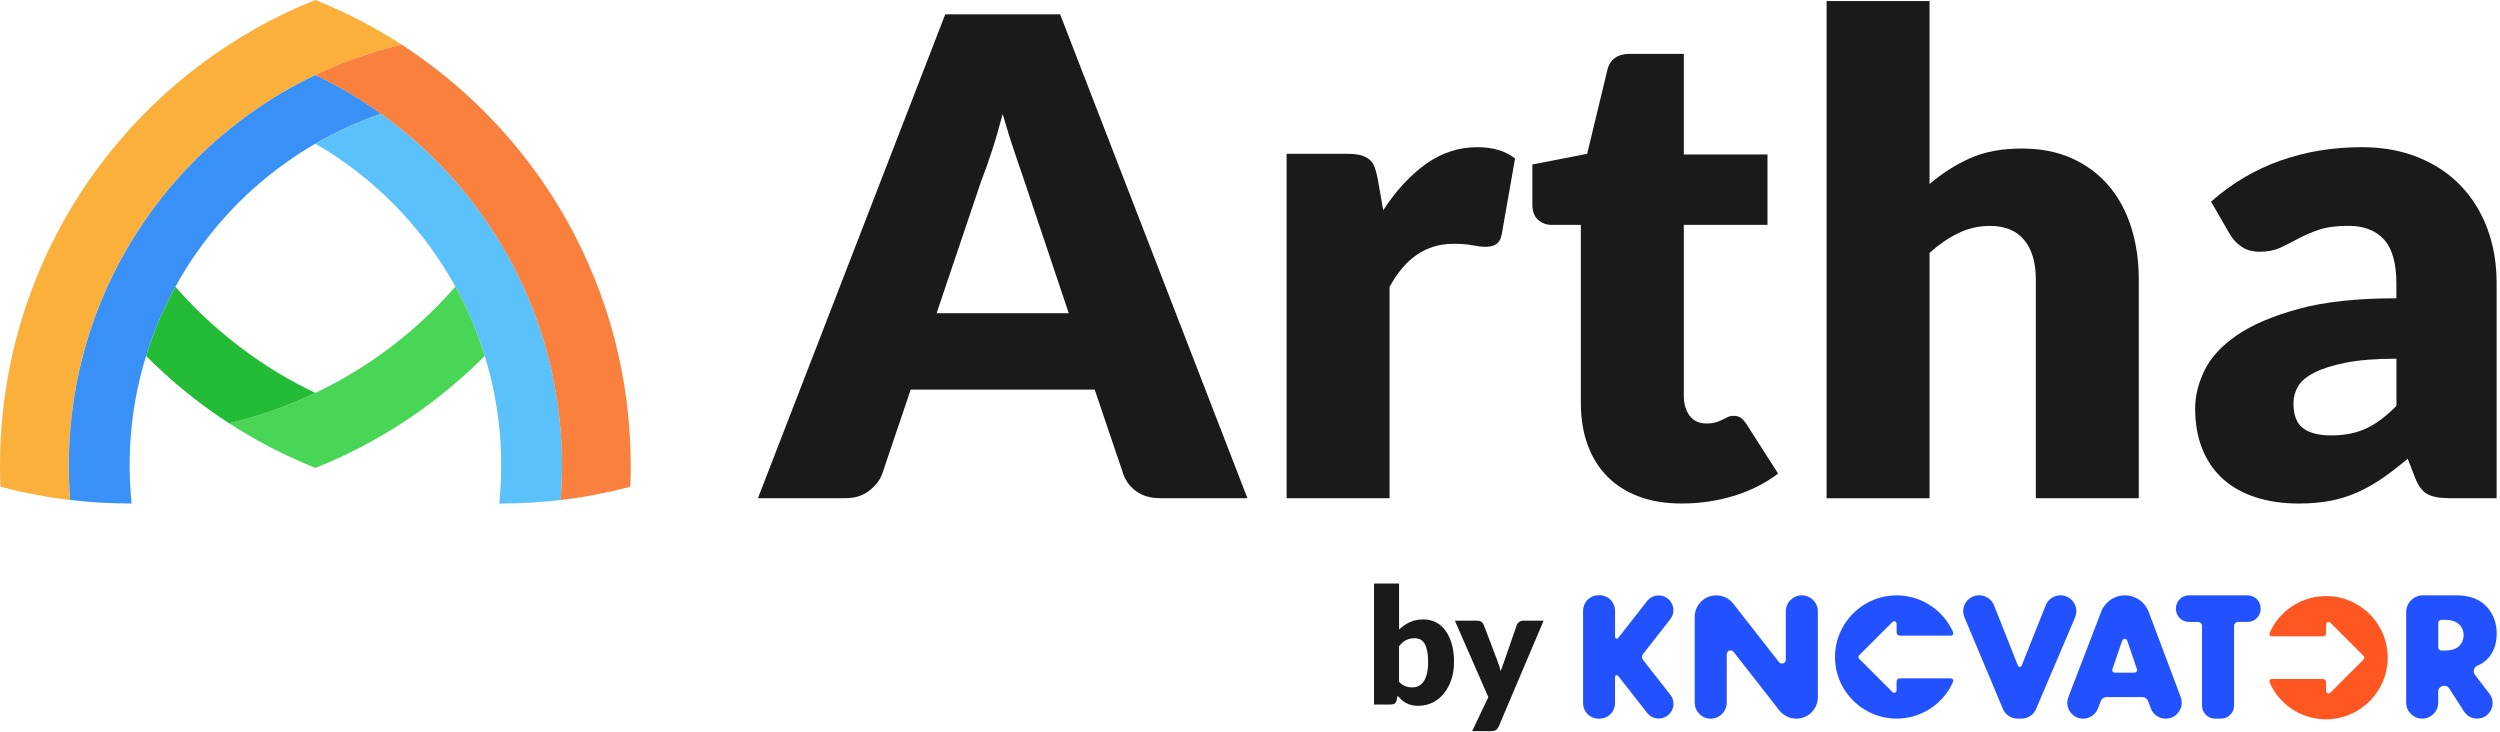 <?xml version="1.0" encoding="UTF-8"?> <svg xmlns="http://www.w3.org/2000/svg" width="751" height="220" viewBox="0 0 751 220" fill="none"><path d="M374.73 149.655H348.593C345.668 149.655 343.253 148.973 341.363 147.608C339.465 146.243 338.153 144.495 337.425 142.373L328.845 117.038H273.578L264.998 142.373C264.33 144.233 263.033 145.913 261.105 147.413C259.178 148.913 256.815 149.655 254.025 149.655H227.685L283.95 4.312H318.465L374.73 149.663V149.655ZM281.355 94.088H321.06L307.695 54.285C306.833 51.758 305.813 48.788 304.65 45.36C303.488 41.94 302.34 38.227 301.208 34.237C300.143 38.295 299.048 42.053 297.915 45.51C296.783 48.968 295.718 51.96 294.72 54.487L281.355 94.088Z" fill="#1A1A1A"></path><path d="M386.498 149.655V46.208H404.85C406.38 46.208 407.663 46.343 408.69 46.605C409.718 46.868 410.588 47.288 411.285 47.85C411.983 48.42 412.515 49.163 412.883 50.093C413.25 51.023 413.565 52.155 413.828 53.49L415.523 63.165C419.31 57.315 423.57 52.695 428.288 49.298C433.013 45.908 438.165 44.213 443.753 44.213C448.478 44.213 452.265 45.345 455.123 47.603L451.133 70.35C450.87 71.745 450.338 72.728 449.535 73.29C448.74 73.86 447.675 74.138 446.348 74.138C445.215 74.138 443.888 73.988 442.358 73.688C440.828 73.388 438.9 73.238 436.575 73.238C428.46 73.238 422.078 77.565 417.42 86.205V149.655H386.498Z" fill="#1A1A1A"></path><path d="M505.215 151.253C500.295 151.253 495.952 150.54 492.195 149.108C488.437 147.675 485.28 145.65 482.715 143.018C480.157 140.393 478.207 137.213 476.88 133.493C475.545 129.773 474.885 125.61 474.885 121.02V67.553H466.102C464.505 67.553 463.147 67.035 462.015 66.008C460.882 64.98 460.32 63.465 460.32 61.47V49.403L476.782 46.208L482.865 20.97C483.66 17.775 485.925 16.178 489.652 16.178H505.815V46.403H530.955V67.553H505.815V118.928C505.815 121.32 506.4 123.3 507.562 124.868C508.725 126.435 510.405 127.215 512.602 127.215C513.735 127.215 514.68 127.103 515.445 126.863C516.21 126.63 516.877 126.36 517.44 126.068C518.002 125.768 518.535 125.505 519.037 125.273C519.54 125.04 520.117 124.92 520.785 124.92C521.715 124.92 522.465 125.138 523.027 125.565C523.59 125.993 524.175 126.683 524.775 127.613L534.15 142.275C530.16 145.268 525.667 147.51 520.68 149.01C515.692 150.51 510.54 151.253 505.215 151.253Z" fill="#1A1A1A"></path><path d="M548.707 149.655V0.322H579.63V55.29C583.35 52.095 587.392 49.522 591.749 47.557C596.107 45.592 601.312 44.617 607.364 44.617C613.012 44.617 618.022 45.6 622.38 47.557C626.737 49.522 630.412 52.245 633.405 55.74C636.397 59.227 638.654 63.39 640.192 68.212C641.722 73.035 642.487 78.27 642.487 83.925V149.662H611.565V83.925C611.565 78.87 610.402 74.932 608.069 72.105C605.744 69.277 602.317 67.867 597.794 67.867C594.404 67.867 591.21 68.602 588.217 70.065C585.225 71.527 582.367 73.492 579.637 75.952V149.67H548.714L548.707 149.655Z" fill="#1A1A1A"></path><path d="M735.847 149.655C732.922 149.655 730.71 149.258 729.217 148.463C727.717 147.668 726.472 146.003 725.475 143.475L723.277 137.79C720.682 139.988 718.192 141.915 715.792 143.58C713.4 145.238 710.917 146.655 708.36 147.818C705.802 148.98 703.072 149.85 700.177 150.413C697.282 150.975 694.072 151.26 690.547 151.26C685.822 151.26 681.532 150.645 677.677 149.408C673.822 148.17 670.545 146.355 667.852 143.955C665.16 141.548 663.082 138.57 661.62 134.993C660.157 131.423 659.422 127.305 659.422 122.633C659.422 118.965 660.352 115.193 662.212 111.323C664.072 107.453 667.297 103.935 671.887 100.763C676.477 97.59 682.657 94.943 690.442 92.805C698.22 90.668 708.03 89.603 719.872 89.603V85.17C719.872 79.058 718.627 74.648 716.13 71.925C713.632 69.203 710.092 67.845 705.502 67.845C701.842 67.845 698.85 68.243 696.525 69.045C694.2 69.84 692.115 70.74 690.292 71.738C688.462 72.735 686.685 73.635 684.952 74.43C683.22 75.225 681.165 75.63 678.765 75.63C676.635 75.63 674.827 75.113 673.327 74.085C671.827 73.058 670.65 71.775 669.787 70.245L664.2 60.57C670.447 55.05 677.385 50.948 684.997 48.255C692.61 45.563 700.777 44.213 709.485 44.213C715.732 44.213 721.372 45.225 726.397 47.258C731.415 49.29 735.675 52.11 739.162 55.74C742.65 59.363 745.327 63.668 747.195 68.655C749.055 73.643 749.985 79.095 749.985 85.013V149.655H735.817H735.847ZM700.335 130.8C704.325 130.8 707.82 130.103 710.812 128.7C713.805 127.305 716.827 125.048 719.887 121.92V107.753C713.7 107.753 708.615 108.158 704.625 108.96C700.635 109.763 697.477 110.768 695.145 111.983C692.82 113.19 691.207 114.563 690.307 116.108C689.407 117.653 688.957 119.325 688.957 121.14C688.957 124.695 689.917 127.193 691.852 128.64C693.78 130.08 696.607 130.8 700.335 130.8Z" fill="#1A1A1A"></path><path d="M120.675 13.41C111.63 15.54 102.945 18.608 94.748 22.523C87.802 25.83 81.188 29.745 74.985 34.185C66.795 40.057 59.303 46.852 52.688 54.435C48.352 59.392 44.392 64.688 40.837 70.282C36.667 76.838 33.083 83.782 30.128 91.065C27.488 97.567 25.358 104.34 23.805 111.315C22.477 117.195 21.555 123.233 21.067 129.375C20.79 132.833 20.655 136.32 20.655 139.845C20.655 143.37 20.797 146.783 21.06 150.203C13.92 149.363 6.938 148.013 0.135 146.205C0.045 144.09 0 141.975 0 139.845C0 134.805 0.247 129.81 0.735 124.898C1.343 118.703 2.34 112.605 3.675 106.65C6.562 93.832 11.078 81.638 17.003 70.282C20.805 62.977 25.2 56.032 30.12 49.5C34.335 43.898 38.917 38.595 43.86 33.63C45.54 31.942 47.265 30.285 49.028 28.688C55.178 23.07 61.778 17.962 68.797 13.418C76.927 8.145 85.612 3.638 94.733 0C103.852 3.638 112.53 8.145 120.66 13.418L120.675 13.41Z" fill="#FBB03B"></path><path d="M114.502 34.186C107.595 36.541 100.98 39.563 94.747 43.163C82.635 50.168 71.955 59.393 63.27 70.276C59.317 75.226 55.777 80.528 52.695 86.123C49.087 92.686 46.117 99.646 43.882 106.928C43.335 108.691 42.832 110.476 42.375 112.276C40.86 118.208 39.832 124.321 39.322 130.598C39.067 133.643 38.947 136.733 38.947 139.846C38.947 143.693 39.142 147.496 39.525 151.246C39.33 151.246 39.142 151.246 38.947 151.246C32.895 151.246 26.932 150.893 21.082 150.196C20.812 146.776 20.677 143.326 20.677 139.838C20.677 136.351 20.82 132.826 21.09 129.368C21.577 123.218 22.5 117.188 23.827 111.308C25.387 104.333 27.51 97.561 30.15 91.058C33.097 83.776 36.69 76.831 40.86 70.276C44.415 64.688 48.367 59.393 52.71 54.428C59.325 46.853 66.81 40.051 75.007 34.178C81.202 29.738 87.817 25.823 94.77 22.516C101.715 25.831 108.322 29.738 114.525 34.178L114.502 34.186Z" fill="#3991F7"></path><path d="M168.825 139.846C168.825 143.333 168.682 146.783 168.42 150.203C162.562 150.901 156.592 151.253 150.555 151.253C150.36 151.253 150.172 151.253 149.977 151.253C150.36 147.503 150.555 143.701 150.555 139.853C150.555 136.741 150.427 133.658 150.18 130.606C149.67 124.336 148.635 118.216 147.127 112.283C146.677 110.483 146.167 108.706 145.62 106.936C143.377 99.653 140.415 92.693 136.807 86.131C133.732 80.543 130.185 75.241 126.232 70.283C117.547 59.401 106.875 50.176 94.755 43.171C100.98 39.571 107.595 36.548 114.51 34.193C122.7 40.066 130.192 46.861 136.807 54.443C141.142 59.401 145.102 64.696 148.657 70.291C152.827 76.846 156.412 83.791 159.367 91.073C162.007 97.576 164.137 104.348 165.69 111.323C167.017 117.203 167.94 123.241 168.427 129.383C168.705 132.841 168.84 136.328 168.84 139.853L168.825 139.846Z" fill="#5BC1FA"></path><path d="M189.472 139.845C189.472 141.975 189.427 144.09 189.337 146.205C182.535 148.013 175.552 149.363 168.412 150.203C168.682 146.783 168.817 143.333 168.817 139.845C168.817 136.358 168.675 132.833 168.405 129.375C167.917 123.225 166.995 117.195 165.667 111.315C164.107 104.34 161.985 97.568 159.345 91.065C156.397 83.783 152.805 76.838 148.635 70.283C145.08 64.695 141.127 59.4 136.785 54.435C130.17 46.86 122.685 40.058 114.487 34.185C108.292 29.745 101.685 25.838 94.732 22.523C102.93 18.608 111.615 15.54 120.66 13.41C127.672 17.955 134.287 23.063 140.43 28.68C142.192 30.285 143.917 31.935 145.597 33.623C150.532 38.58 155.13 43.883 159.337 49.493C164.257 56.025 168.652 62.97 172.462 70.275C178.387 81.63 182.91 93.825 185.782 106.643C187.132 112.598 188.115 118.688 188.722 124.89C189.21 129.803 189.457 134.798 189.457 139.838L189.472 139.845Z" fill="#F9803D"></path><path d="M145.613 106.928C143.933 108.615 142.208 110.273 140.445 111.87C134.303 117.488 127.703 122.595 120.683 127.14C112.553 132.413 103.868 136.92 94.748 140.558C85.628 136.92 76.943 132.413 68.805 127.14C77.858 125.01 86.543 121.935 94.748 118.02C101.693 114.713 108.3 110.805 114.503 106.365C122.693 100.493 130.185 93.698 136.8 86.115C140.408 92.678 143.378 99.638 145.613 106.92V106.928Z" fill="#49D657"></path><path d="M94.748 118.028C86.543 121.943 77.858 125.018 68.805 127.148C61.8 122.603 55.185 117.496 49.042 111.878C47.28 110.273 45.555 108.623 43.875 106.936C46.117 99.653 49.08 92.693 52.688 86.131C59.303 93.706 66.787 100.508 74.985 106.381C81.18 110.821 87.795 114.736 94.748 118.036V118.028Z" fill="#24BC36"></path><path d="M412.748 211.636V175.283H420.278V189.128C421.215 188.206 422.28 187.463 423.473 186.908C424.665 186.353 426.06 186.068 427.665 186.068C428.978 186.068 430.193 186.353 431.31 186.916C432.428 187.486 433.388 188.311 434.198 189.406C435.008 190.501 435.645 191.836 436.103 193.426C436.568 195.016 436.793 196.816 436.793 198.841C436.793 200.738 436.53 202.486 436.005 204.083C435.48 205.688 434.745 207.076 433.793 208.261C432.848 209.446 431.715 210.368 430.395 211.028C429.075 211.688 427.613 212.026 426.015 212.026C425.273 212.026 424.605 211.951 424.013 211.808C423.42 211.658 422.88 211.456 422.385 211.186C421.89 210.916 421.44 210.601 421.028 210.226C420.615 209.851 420.218 209.446 419.828 209.011L419.558 210.271C419.445 210.788 419.235 211.148 418.935 211.343C418.635 211.538 418.245 211.636 417.758 211.636H412.755H412.748ZM425.033 191.723C424.485 191.723 423.983 191.776 423.54 191.881C423.098 191.986 422.685 192.136 422.303 192.331C421.92 192.526 421.568 192.773 421.245 193.073C420.923 193.373 420.6 193.718 420.27 194.108V204.796C420.84 205.426 421.455 205.868 422.115 206.116C422.783 206.371 423.473 206.491 424.2 206.491C424.928 206.491 425.535 206.356 426.12 206.078C426.705 205.801 427.208 205.358 427.635 204.758C428.063 204.151 428.4 203.363 428.64 202.388C428.88 201.413 429.008 200.236 429.008 198.841C429.008 197.446 428.91 196.396 428.715 195.488C428.52 194.581 428.25 193.853 427.905 193.291C427.56 192.736 427.14 192.331 426.653 192.091C426.165 191.851 425.625 191.723 425.025 191.723H425.033Z" fill="#1A1A1A"></path><path d="M450.247 218.168C450.022 218.671 449.745 219.038 449.422 219.271C449.1 219.503 448.582 219.623 447.87 219.623H442.237L447.097 209.423L437.047 186.451H443.7C444.285 186.451 444.735 186.578 445.057 186.841C445.38 187.103 445.605 187.411 445.74 187.763L449.865 198.616C450.255 199.621 450.57 200.626 450.81 201.623C450.975 201.106 451.147 200.596 451.342 200.093C451.537 199.591 451.725 199.081 451.897 198.563L455.64 187.756C455.767 187.381 456.022 187.073 456.405 186.818C456.787 186.571 457.192 186.443 457.635 186.443H463.702L450.247 218.161V218.168Z" fill="#1A1A1A"></path><path d="M539.61 215.888C537.623 215.888 535.74 214.973 534.51 213.405L520.763 195.818C520.373 195.323 519.653 195.233 519.158 195.623C518.88 195.84 518.715 196.17 518.715 196.523V211.073C518.715 213.728 516.563 215.888 513.9 215.888C511.245 215.888 509.085 213.735 509.085 211.073V185.318C509.085 181.74 511.98 178.845 515.558 178.845C517.545 178.845 519.428 179.76 520.658 181.328L534.405 198.893C534.795 199.388 535.515 199.478 536.01 199.088C536.288 198.87 536.445 198.54 536.453 198.188V183.653C536.453 180.998 538.605 178.838 541.268 178.838C543.923 178.838 546.083 180.99 546.083 183.653V209.415C546.083 212.993 543.188 215.888 539.61 215.888Z" fill="#2252FF"></path><path d="M655.088 209.4L645.443 183.758C644.88 182.28 643.89 181.043 642.653 180.188C641.393 179.333 639.893 178.838 638.31 178.838C635.168 178.838 632.34 180.773 631.215 183.713L621.33 209.423C621.12 209.963 621.015 210.548 621.015 211.125C621.015 212.445 621.548 213.638 622.403 214.493C623.258 215.355 624.458 215.895 625.77 215.895C627.72 215.895 629.483 214.695 630.195 212.873L631.11 210.548C631.373 209.865 632.04 209.408 632.783 209.408H643.59C644.34 209.408 645.015 209.873 645.278 210.585L646.08 212.745C646.778 214.628 648.578 215.888 650.588 215.888C651.165 215.888 651.743 215.783 652.283 215.573C654.758 214.643 656.018 211.875 655.08 209.393L655.088 209.4ZM641.19 202.065H635.303C635.22 202.065 635.123 202.058 635.04 202.028C634.628 201.885 634.41 201.428 634.553 201.023L637.515 192.45C637.59 192.21 637.778 192.023 638.018 191.948C638.43 191.805 638.88 192.03 639.015 192.45L641.94 201.023C641.97 201.105 641.985 201.195 641.985 201.278C641.978 201.713 641.625 202.08 641.183 202.065H641.19Z" fill="#2252FF"></path><path d="M743.482 202.733C743.4 202.613 743.317 202.478 743.25 202.335C742.867 201.42 743.295 200.378 744.21 199.98C745.275 199.545 746.258 198.908 747.083 198.098C749.033 196.148 750.008 193.53 750.008 190.253C750.008 187.388 749.16 184.905 747.465 182.775C745.372 180.143 742.132 178.83 737.767 178.83H727.875C725.077 178.838 722.812 181.103 722.812 183.908V211.073C722.812 212.408 723.353 213.608 724.223 214.47C725.1 215.333 726.308 215.88 727.628 215.88C730.283 215.88 732.435 213.728 732.435 211.073V207.788C732.435 205.995 734.775 205.313 735.75 206.813L740.205 213.743C741.06 215.078 742.538 215.873 744.12 215.873C747.983 215.873 750.165 211.455 747.825 208.38L743.482 202.725V202.733ZM738.615 194.153C737.73 195 736.26 195.428 734.235 195.428H733.433C732.878 195.428 732.443 194.978 732.443 194.43V187.178C732.443 186.638 732.878 186.188 733.433 186.188H734.235C736.245 186.188 737.708 186.608 738.615 187.463C739.56 188.31 740.085 189.533 740.062 190.793C740.085 192.068 739.56 193.29 738.615 194.153Z" fill="#2252FF"></path><path d="M501.758 208.689L493.553 198.219C493.155 197.709 493.155 196.996 493.553 196.486L501.743 186.039C504.023 183.129 501.953 178.869 498.255 178.869C496.898 178.869 495.623 179.491 494.79 180.556L486.098 191.656C485.918 191.889 485.588 191.926 485.355 191.746C485.228 191.649 485.153 191.491 485.153 191.326V183.436C485.153 180.886 483.083 178.816 480.533 178.816H480.18C477.63 178.816 475.56 180.879 475.56 183.429V211.261C475.56 213.811 477.623 215.881 480.173 215.881H480.525C483.075 215.881 485.145 213.811 485.145 211.261V203.356C485.145 203.064 485.385 202.831 485.678 202.831C485.843 202.831 485.993 202.906 486.09 203.034L494.79 214.149C495.63 215.214 496.905 215.844 498.263 215.844C501.96 215.844 504.038 211.599 501.758 208.689Z" fill="#2252FF"></path><path d="M675.195 186.833H672.322C671.655 186.833 671.115 187.373 671.115 188.04V211.965C671.115 214.125 669.36 215.88 667.2 215.88H665.4C663.232 215.88 661.485 214.125 661.485 211.965V188.04C661.485 187.373 660.945 186.833 660.277 186.833H657.562C655.402 186.833 653.647 185.078 653.647 182.918V182.753C653.647 180.585 655.402 178.838 657.562 178.838H675.187C677.355 178.838 679.102 180.593 679.102 182.753V182.918C679.102 185.078 677.347 186.833 675.187 186.833H675.195Z" fill="#2252FF"></path><path d="M623.355 185.475L611.633 212.985C610.883 214.74 609.158 215.888 607.245 215.88H606.075C604.155 215.88 602.423 214.725 601.68 212.963L590.123 185.453C589.103 183.023 590.243 180.233 592.673 179.205C593.258 178.958 593.888 178.83 594.525 178.83H594.578C596.535 178.83 598.29 180.03 599.01 181.845L606.195 199.98C606.315 200.28 606.66 200.43 606.96 200.31C607.11 200.25 607.23 200.13 607.29 199.98L614.535 181.83C615.255 180.015 617.01 178.83 618.96 178.83C621.593 178.83 623.73 180.968 623.73 183.593C623.73 184.238 623.603 184.875 623.348 185.46L623.355 185.475Z" fill="#2252FF"></path><path d="M568.493 207.908L558.48 197.896C558.188 197.611 558.188 197.138 558.48 196.853L568.493 186.841C568.785 186.556 569.25 186.556 569.535 186.848C569.67 186.983 569.745 187.171 569.745 187.358V190.036C569.745 190.546 570.158 190.958 570.668 190.958H586.028C586.44 190.958 586.77 190.628 586.77 190.216C586.77 190.111 586.748 190.006 586.703 189.916C583.868 183.466 577.62 179.191 570.585 178.868C559.71 178.381 550.71 187.433 551.258 198.301C551.783 208.516 560.49 216.368 570.705 215.843C577.695 215.483 583.883 211.216 586.703 204.811C586.868 204.436 586.695 204.001 586.32 203.836C586.23 203.798 586.125 203.776 586.02 203.776H570.66C570.15 203.776 569.738 204.188 569.738 204.698V207.376C569.738 207.788 569.4 208.111 568.988 208.111C568.8 208.111 568.613 208.036 568.478 207.901L568.493 207.908Z" fill="#2252FF"></path><path d="M700.012 187.029L710.025 197.041C710.317 197.334 710.317 197.799 710.025 198.091L700.012 208.104C699.72 208.389 699.247 208.381 698.962 208.089C698.827 207.954 698.752 207.774 698.752 207.579V204.901C698.752 204.391 698.34 203.979 697.83 203.979H682.462C682.05 203.979 681.72 204.309 681.72 204.721C681.72 204.826 681.742 204.931 681.787 205.021C684.622 211.464 690.87 215.746 697.905 216.069C708.78 216.549 717.772 207.504 717.24 196.636C716.722 186.421 708.022 178.561 697.807 179.079C690.802 179.431 684.607 183.714 681.787 190.126C681.622 190.501 681.795 190.936 682.17 191.101C682.26 191.139 682.365 191.161 682.47 191.161H697.83C698.34 191.161 698.752 190.749 698.752 190.239V187.561C698.752 187.149 699.082 186.819 699.487 186.819C699.682 186.819 699.877 186.894 700.012 187.036V187.029Z" fill="#FF5622"></path></svg> 